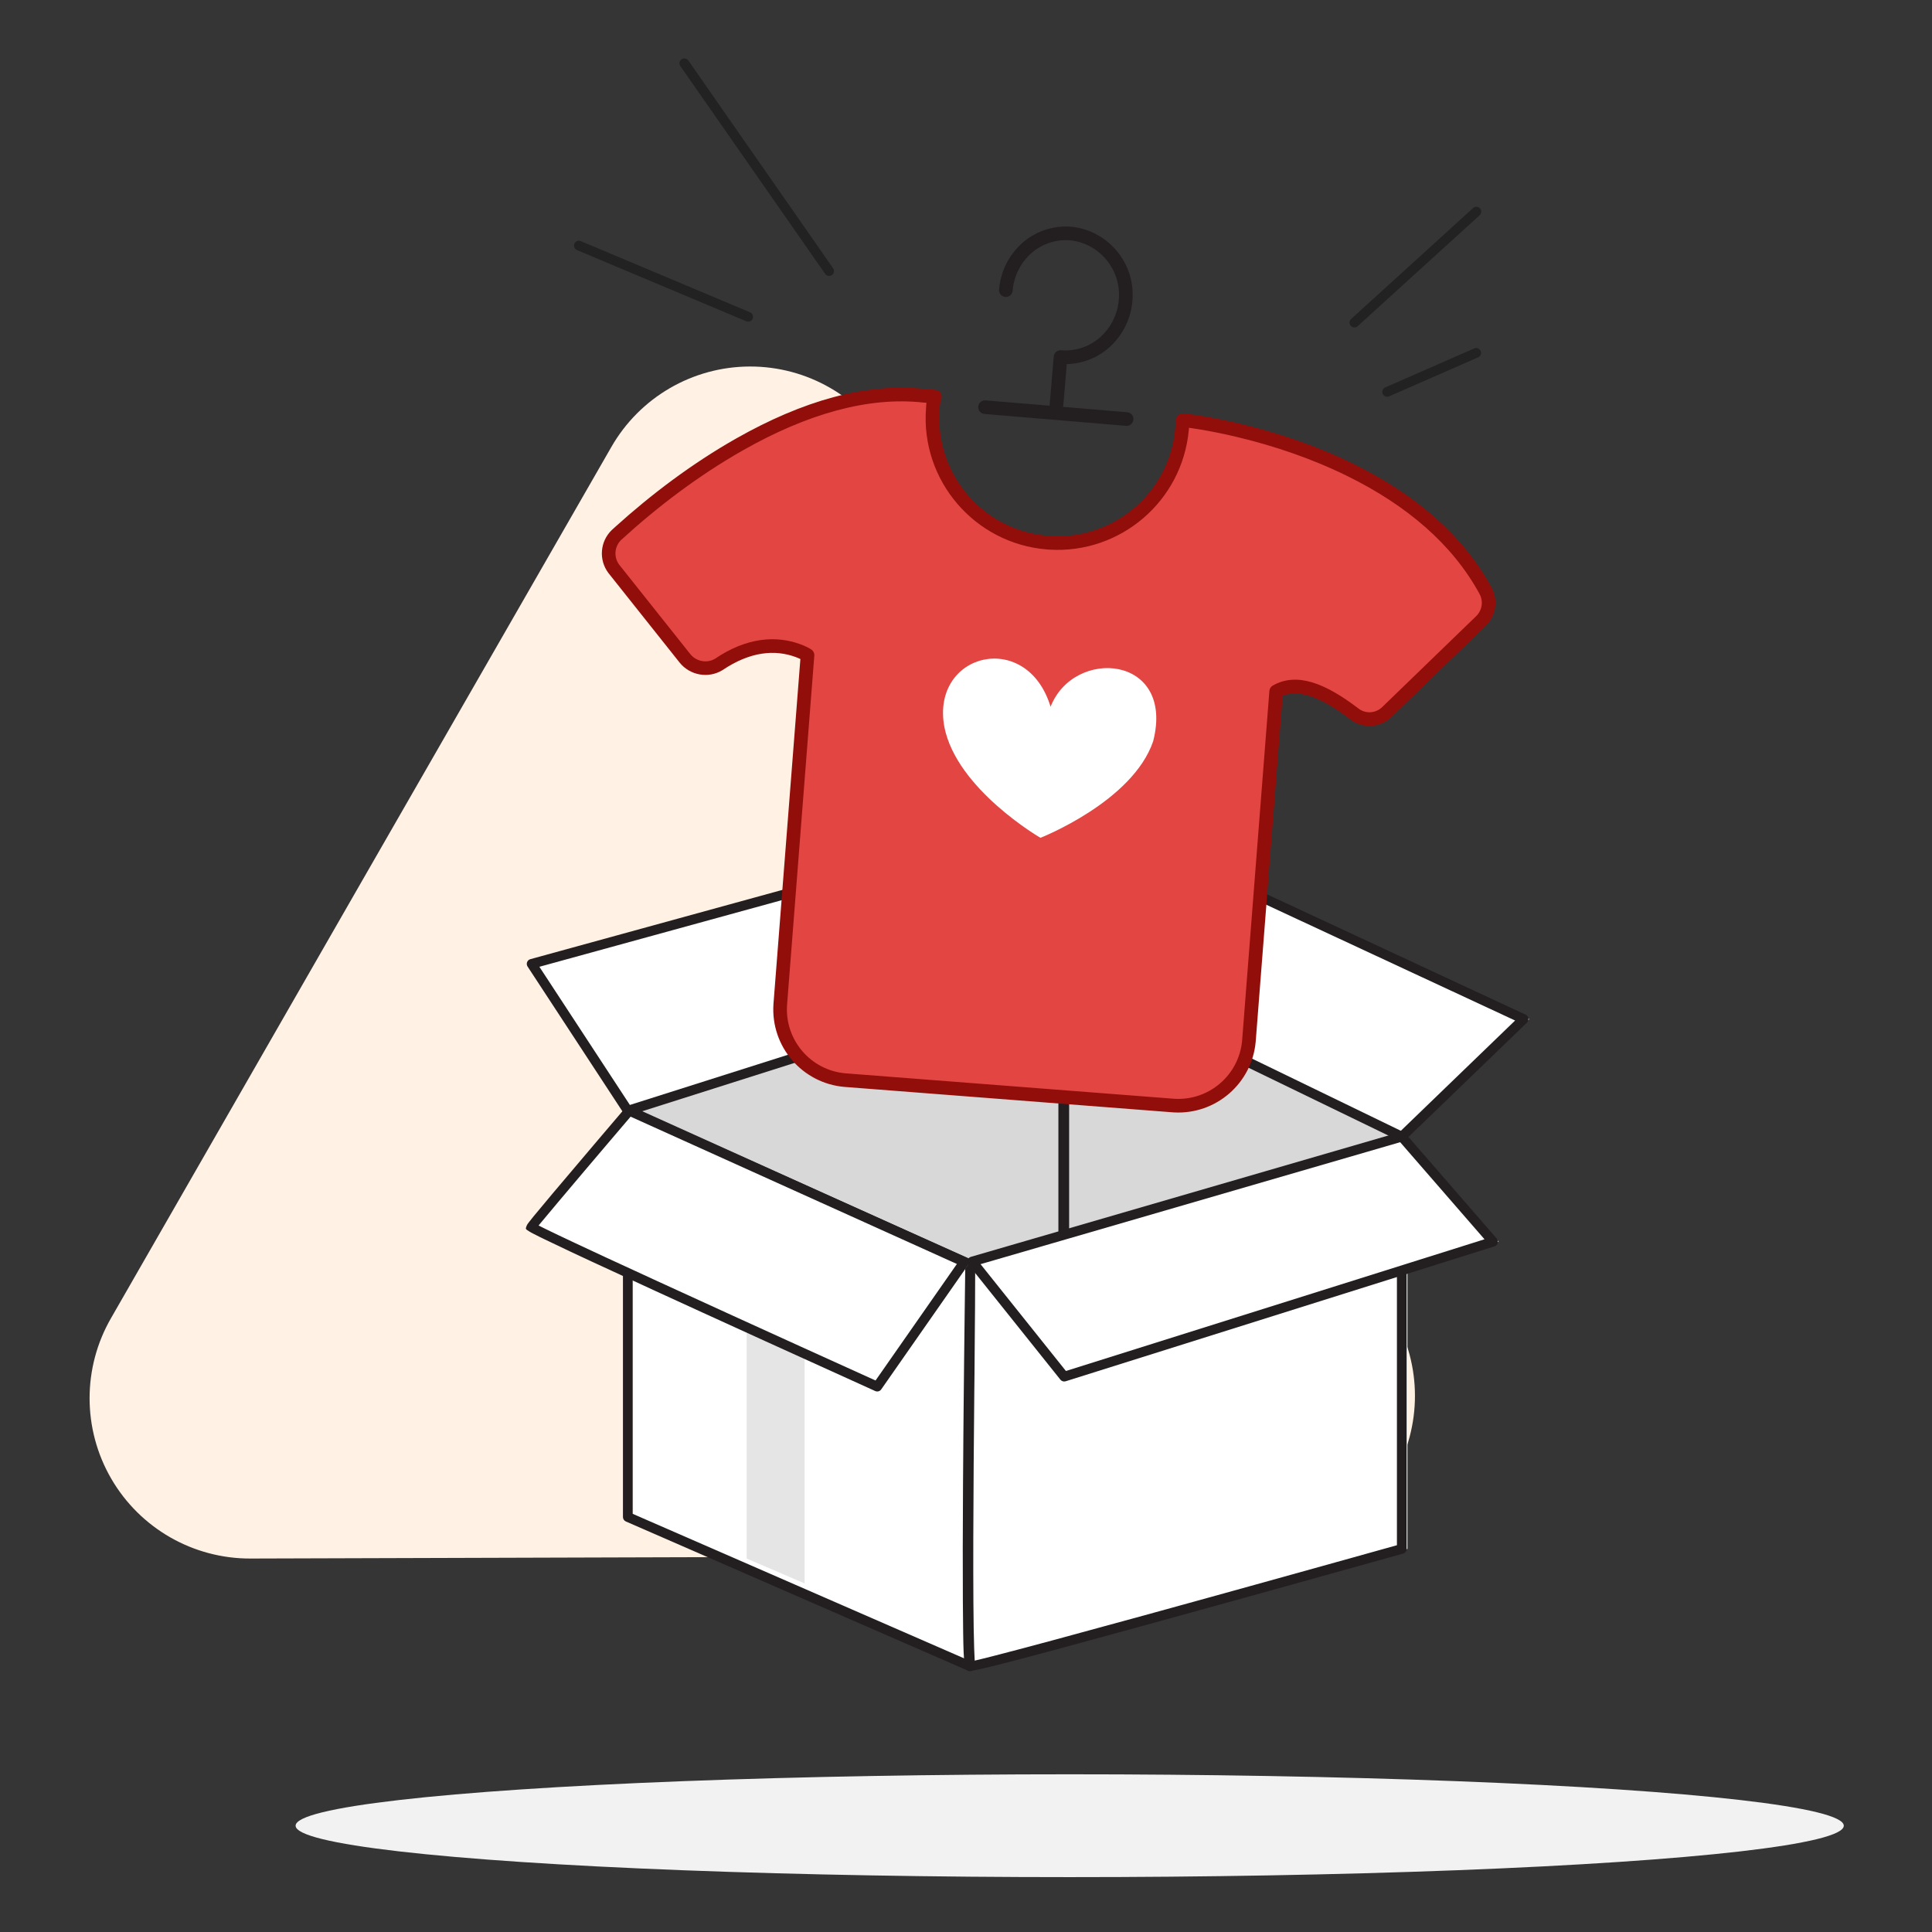 <?xml version="1.0" encoding="UTF-8"?>
<svg width="180px" height="180px" viewBox="0 0 180 180" version="1.1" xmlns="http://www.w3.org/2000/svg" xmlns:xlink="http://www.w3.org/1999/xlink">
    <rect x="0" y="0" width="180" height="180" fill="#333333" stroke="none"/>
    <!-- Generator: Sketch 61.2 (89653) - https://sketch.com -->
    <title>Group 15</title>
    <desc>Created with Sketch.</desc>
    <g id="Page-1" stroke="none" stroke-width="1" fill="none" fill-rule="evenodd">
        <g id="Group-15">
            <rect id="Rectangle" fill-opacity="0.01" fill="#FFFFFF" x="0" y="0" width="180" height="180"></rect>
            <g id="Group-12" transform="translate(8.347, 5.444)" fill-rule="nonzero">
                <ellipse id="Oval" fill="#F2F2F2" cx="91.314" cy="164.653" rx="72.12" ry="4.79"></ellipse>
                <path d="M74.465,36.156 C71.793,31.533 66.854,28.69 61.515,28.703 C56.175,28.716 51.25,31.582 48.601,36.218 L25.302,76.769 L2.008,117.345 C-0.672,121.977 -0.669,127.688 2.015,132.318 C4.7,136.947 9.656,139.786 15.007,139.761 L61.76,139.62 L108.574,139.529 C113.907,139.522 118.83,136.671 121.491,132.049 C124.151,127.428 124.144,121.738 121.472,117.123 L97.985,76.649 L74.465,36.156 Z" id="Path" fill="#FFF2E4"></path>
                <path d="M45.166,17.262 C45.257,17.045 45.496,16.936 45.716,17.004 L45.76,17.019 L61.535,23.653 C61.766,23.75 61.875,24.016 61.778,24.247 C61.687,24.464 61.447,24.573 61.227,24.505 L61.184,24.49 L45.408,17.856 C45.177,17.759 45.069,17.493 45.166,17.262 Z" id="Path-Copy" fill="#222222"></path>
                <path d="M55.152,0.081 C55.344,-0.052 55.603,-0.017 55.753,0.155 L55.784,0.194 L69.273,19.552 C69.416,19.757 69.366,20.04 69.16,20.183 C68.968,20.317 68.709,20.282 68.559,20.109 L68.529,20.07 L55.039,0.713 C54.896,0.507 54.947,0.225 55.152,0.081 Z" id="Path-Copy-2" fill="#222222"></path>
                <path d="M128.899,13.937 C129.084,13.769 129.371,13.782 129.54,13.968 C129.697,14.141 129.696,14.402 129.544,14.573 L129.51,14.609 L118.143,24.948 C117.958,25.116 117.671,25.103 117.503,24.917 C117.345,24.744 117.347,24.483 117.498,24.312 L117.533,24.277 L128.899,13.937 Z" id="Path-Copy-3" fill="#222222"></path>
                <path d="M129.004,27.016 C129.234,26.916 129.501,27.02 129.602,27.25 C129.696,27.465 129.61,27.713 129.41,27.827 L129.368,27.847 L121.072,31.484 C120.843,31.584 120.575,31.48 120.475,31.25 C120.38,31.035 120.466,30.787 120.667,30.673 L120.708,30.653 L129.004,27.016 Z" id="Path-Copy-4" fill="#222222"></path>
                <polygon id="Path" fill="#D8D8D8" points="122.782 100.455 91.242 85.163 50.673 98.038 82.568 112.355"></polygon>
                <polygon id="Path" fill="#FFFFFF" points="82.568 112.355 82.568 149.803 50.673 135.893 50.673 98.038"></polygon>
                <path d="M49.692,98.038 L49.692,135.893 C49.692,136.073 49.799,136.236 49.965,136.309 L81.86,150.219 C82.16,150.349 82.495,150.13 82.495,149.803 L82.495,112.355 C82.495,112.176 82.39,112.014 82.227,111.941 L50.332,97.624 C50.031,97.49 49.692,97.709 49.692,98.038 Z M50.599,98.739 L81.588,112.648 L81.588,149.11 L50.599,135.596 L50.599,98.739 Z" id="Path-Copy-6" fill="#231F20"></path>
                <polygon id="Path-3" fill="#E5E5E5" points="61.215 139.761 61.215 108.41 66.619 110.929 66.619 142.077"></polygon>
                <path d="M122.782,100.455 C122.143,100.818 82.568,112.355 82.568,112.355 C82.568,112.355 82.035,149.629 82.568,149.803 C83.102,149.977 122.782,138.865 122.782,138.865 L122.782,100.455 Z" id="Path" fill="#FFFFFF"></path>
                <path d="M122.031,100.061 L122.008,100.071 C121.593,100.241 116.483,101.773 108.496,104.129 L101.196,106.278 L81.914,111.919 C81.723,111.975 81.591,112.149 81.588,112.348 L81.532,116.632 C81.512,118.178 81.493,119.798 81.475,121.463 L81.433,125.593 C81.424,126.533 81.416,127.462 81.408,128.377 L81.376,132.79 C81.349,137.162 81.343,140.858 81.361,143.69 L81.388,146.64 C81.429,149.693 81.518,150.109 81.901,150.234 C82.225,150.34 86.629,149.189 96.513,146.476 L102.702,144.772 C105.014,144.134 107.406,143.471 109.834,142.798 L122.377,139.302 C122.573,139.247 122.708,139.068 122.708,138.865 L122.708,100.455 C122.708,100.107 122.333,99.889 122.031,100.061 Z M121.801,101.088 L121.801,138.521 L116.011,140.137 L108.683,142.175 C107.172,142.595 105.677,143.009 104.208,143.415 L98.268,145.053 C94.995,145.952 92.124,146.735 89.732,147.38 L86.48,148.249 C85.587,148.486 84.818,148.686 84.18,148.849 L83.271,149.078 C82.987,149.148 82.748,149.205 82.555,149.249 L82.403,149.283 L82.388,149.091 C82.373,148.87 82.359,148.593 82.347,148.262 L82.326,147.627 C82.301,146.725 82.283,145.548 82.272,144.116 L82.262,142.318 C82.253,139.862 82.259,136.879 82.279,133.462 L82.304,129.745 C82.324,127.271 82.348,124.681 82.376,122.03 L82.439,116.643 L82.49,112.696 L92.863,109.666 L108.074,105.2 C114.461,103.317 118.827,102.016 120.968,101.351 L121.801,101.088 Z" id="Path-Copy-7" fill="#231F20"></path>
                <path d="M90.761,84.709 C91.02,84.709 91.233,84.887 91.259,85.116 L91.261,85.163 L91.261,109.619 C91.261,109.869 91.037,110.072 90.761,110.072 C90.502,110.072 90.289,109.894 90.264,109.665 L90.261,109.619 L90.261,85.163 C90.261,84.912 90.485,84.709 90.761,84.709 Z" id="Path-Copy-8" fill="#231F20"></path>
                <path d="M50.807,98.038 L82.017,112.13 L73.91,123.743 C73.91,123.743 41.589,109.132 41.694,108.864 C41.8,108.595 50.807,98.038 50.807,98.038 Z" id="Path" fill="#FFFFFF"></path>
                <path d="M49.935,97.744 L47.313,100.824 L43.137,105.755 C41.557,107.631 40.827,108.523 40.749,108.69 L40.683,108.854 C40.6,109.068 40.635,109.085 41.012,109.316 L41.105,109.37 C41.14,109.39 41.18,109.412 41.224,109.436 L41.294,109.473 C41.46,109.561 41.683,109.673 41.961,109.811 L42.299,109.976 C42.922,110.28 43.755,110.676 44.785,111.161 L46.849,112.125 C48.525,112.904 50.517,113.823 52.778,114.861 L57.086,116.834 C58.966,117.693 60.917,118.583 62.901,119.486 L73.196,124.156 C73.395,124.246 73.63,124.182 73.755,124.002 L81.862,112.39 C82.024,112.157 81.935,111.833 81.676,111.716 L50.467,97.625 C50.283,97.542 50.066,97.59 49.935,97.744 Z M50.404,98.592 L80.805,112.318 L73.226,123.174 L66.273,120.022 C64.265,119.11 62.272,118.203 60.331,117.318 L52.887,113.913 C51.096,113.091 49.479,112.345 48.06,111.687 L45.172,110.34 C44.602,110.072 44.092,109.831 43.645,109.618 L42.59,109.109 L42.265,108.949 C42.165,108.899 42.073,108.853 41.99,108.811 L41.832,108.73 L43.654,106.552 L46.069,103.691 L48.136,101.256 L50.404,98.592 Z" id="Path-Copy-9" fill="#231F20"></path>
                <polygon id="Path" fill="#FFFFFF" points="122.782 100.455 91.242 85.163 102.557 74.813 134.13 89.503"></polygon>
                <path d="M101.724,74.478 L90.409,84.828 C90.172,85.044 90.228,85.431 90.517,85.571 L122.057,100.863 C122.228,100.946 122.433,100.914 122.57,100.782 L133.918,89.829 C134.147,89.608 134.083,89.226 133.794,89.092 L102.222,74.401 C102.055,74.324 101.859,74.354 101.724,74.478 Z M102.113,75.351 L132.812,89.635 L122.167,99.909 L91.514,85.046 L102.113,75.351 Z" id="Path-Copy-10" fill="#231F20"></path>
                <polygon id="Path" fill="#FFFFFF" points="81.821 73.332 91.242 85.163 50.673 98.038 41.713 84.357"></polygon>
                <path d="M81.174,72.894 L41.066,83.919 C40.769,84.001 40.638,84.348 40.806,84.605 L49.766,98.287 C49.878,98.457 50.089,98.532 50.283,98.471 L90.852,85.595 C91.155,85.499 91.268,85.129 91.07,84.88 L81.649,73.049 C81.536,72.907 81.349,72.846 81.174,72.894 Z M81.125,73.849 L89.949,84.929 L50.337,97.502 L41.906,84.629 L81.125,73.849 Z" id="Path-Copy-11" fill="#231F20"></path>
                <path d="M102.768,33.75 L102.372,33.717 L102.318,34.411 C101.817,40.824 96.211,45.617 89.797,45.116 C83.384,44.615 78.591,39.01 79.092,32.596 C79.104,32.226 79.166,31.86 79.277,31.507 L78.283,31.431 C66.405,30.114 53.921,40.464 49.613,44.401 C48.749,45.242 48.645,46.595 49.37,47.559 L56.008,55.905 C56.776,56.848 58.121,57.08 59.161,56.45 C63.904,53.242 67.414,55.597 67.414,55.597 L64.873,88.167 C64.637,91.765 67.327,94.889 70.919,95.19 L101.487,97.556 C105.082,97.813 108.22,95.14 108.538,91.55 L111.078,58.979 C113.375,57.669 116.42,59.592 118.307,61.029 C119.229,61.783 120.572,61.715 121.414,60.873 L130.156,52.414 C130.923,51.669 131.094,50.503 130.573,49.569 C123.159,36.007 102.768,33.75 102.768,33.75 Z" id="Path" fill="#E34642"></path>
                <path d="M60.269,35.393 C56.104,37.753 52.298,40.643 48.987,43.633 L48.643,43.946 C47.55,45.01 47.418,46.721 48.336,47.94 L54.983,56.301 C55.957,57.494 57.653,57.787 58.963,56.993 C61.558,55.239 63.87,55.061 65.794,55.775 L65.922,55.825 C66.005,55.858 66.083,55.892 66.157,55.926 L66.222,55.956 L63.713,88.118 C63.454,92.069 66.401,95.493 70.339,95.822 L100.911,98.189 L101.036,98.197 C104.928,98.409 108.299,95.5 108.643,91.606 L111.156,59.388 L111.199,59.37 C112.769,58.743 114.891,59.627 117.395,61.535 C118.527,62.46 120.187,62.398 121.263,61.393 L130.071,52.871 C131.044,51.925 131.261,50.444 130.601,49.26 C127.93,44.375 123.476,40.594 117.751,37.774 C114.373,36.11 110.76,34.882 107.147,34.022 C105.883,33.722 104.708,33.488 103.653,33.314 L103.2,33.241 C103.104,33.227 103.012,33.213 102.923,33.2 L102.595,33.154 L102.311,33.119 L101.897,33.084 C101.547,33.056 101.239,33.317 101.212,33.668 L101.157,34.361 C100.684,40.425 95.384,44.957 89.32,44.483 C83.256,44.009 78.724,38.709 79.198,32.645 C79.21,32.305 79.262,31.995 79.356,31.697 C79.478,31.307 79.206,30.905 78.798,30.874 L77.804,30.798 C72.336,30.191 66.399,31.919 60.269,35.393 Z M77.686,32.062 L77.972,32.084 L77.97,32.097 C77.949,32.255 77.935,32.415 77.93,32.575 C77.403,39.31 82.458,45.221 89.221,45.749 L89.424,45.764 C96.035,46.172 101.785,41.256 102.407,34.66 L102.427,34.413 L102.742,34.457 C102.955,34.488 103.19,34.525 103.446,34.567 C104.473,34.737 105.619,34.964 106.853,35.258 C110.379,36.097 113.905,37.295 117.19,38.913 C122.699,41.627 126.956,45.241 129.489,49.874 C129.872,50.561 129.747,51.414 129.186,51.959 L120.445,60.417 C119.826,61.035 118.851,61.084 118.182,60.538 C115.088,58.181 112.455,57.162 110.236,58.427 C110.054,58.532 109.934,58.72 109.918,58.93 L107.378,91.5 C107.091,94.739 104.255,97.155 101.005,96.922 L70.441,94.556 C67.198,94.285 64.766,91.461 64.98,88.209 L67.52,55.646 C67.538,55.418 67.431,55.197 67.241,55.069 C67.046,54.939 66.707,54.759 66.236,54.585 C63.945,53.734 61.204,53.945 58.278,55.924 C57.536,56.373 56.541,56.201 55.973,55.504 L49.34,47.163 L49.29,47.093 C48.839,46.426 48.909,45.519 49.467,44.919 L49.527,44.859 L49.515,44.87 C52.837,41.833 56.686,38.883 60.895,36.498 C66.814,33.144 72.504,31.488 77.686,32.062 Z" id="Path-Copy-12" fill="#910E0A"></path>
                <path d="M83.477,31.858 L90.071,32.41 L96.669,32.965 C97.018,32.994 97.278,33.301 97.248,33.651 C97.221,33.983 96.942,34.234 96.614,34.233 L96.562,34.23 L89.965,33.675 L83.371,33.124 C83.022,33.094 82.762,32.787 82.791,32.438 C82.819,32.106 83.098,31.855 83.425,31.856 L83.477,31.858 Z" id="Path-4-Copy" fill="#231F20"></path>
                <path d="M86.992,17.112 C88.287,16.017 89.977,15.506 91.677,15.702 C94.979,16.161 97.372,19.084 97.17,22.407 C97.078,24.125 96.31,25.736 95.035,26.891 C93.966,27.856 92.599,28.411 91.175,28.472 L91.043,28.476 L90.694,32.595 C90.666,32.927 90.388,33.178 90.06,33.177 L90.008,33.174 C89.676,33.146 89.425,32.868 89.426,32.54 L89.429,32.488 L89.828,27.77 C89.857,27.421 90.164,27.162 90.513,27.191 C91.855,27.301 93.184,26.851 94.183,25.949 C95.209,25.019 95.827,23.722 95.902,22.334 C96.064,19.669 94.147,17.327 91.517,16.962 C90.18,16.808 88.839,17.214 87.814,18.08 C86.762,18.98 86.109,20.26 85.999,21.64 C85.971,21.989 85.665,22.25 85.315,22.222 C84.965,22.194 84.705,21.888 84.733,21.538 C84.87,19.823 85.681,18.233 86.992,17.112 Z" id="Path-5-Copy" fill="#231F20"></path>
                <path d="M99.095,63.599 L99.095,63.599 C101.131,55.593 91.706,54.827 89.533,60.405 C87.333,53.147 78.359,55.357 79.636,62.278 C80.776,68.084 88.589,72.613 88.589,72.613 C88.589,72.613 97.193,69.242 99.095,63.602 L99.095,63.599 Z" id="Path" fill="#FFFFFF"></path>
                <polygon id="Path" fill="#FFFFFF" points="122.782 100.455 131.285 110.243 91.329 122.814 82.757 112.09"></polygon>
                <path d="M122.128,100.02 L82.104,111.654 C81.793,111.745 81.674,112.121 81.876,112.373 L90.448,123.097 C90.565,123.243 90.759,123.303 90.938,123.246 L130.894,110.675 C131.205,110.577 131.314,110.192 131.1,109.945 L122.597,100.158 C122.481,100.024 122.298,99.97 122.128,100.02 Z M122.103,100.972 L129.961,110.017 L90.962,122.288 L83.008,112.336 L122.103,100.972 Z" id="Path-Copy-13" fill="#231F20"></path>
            </g>
        </g>
    </g>
</svg>